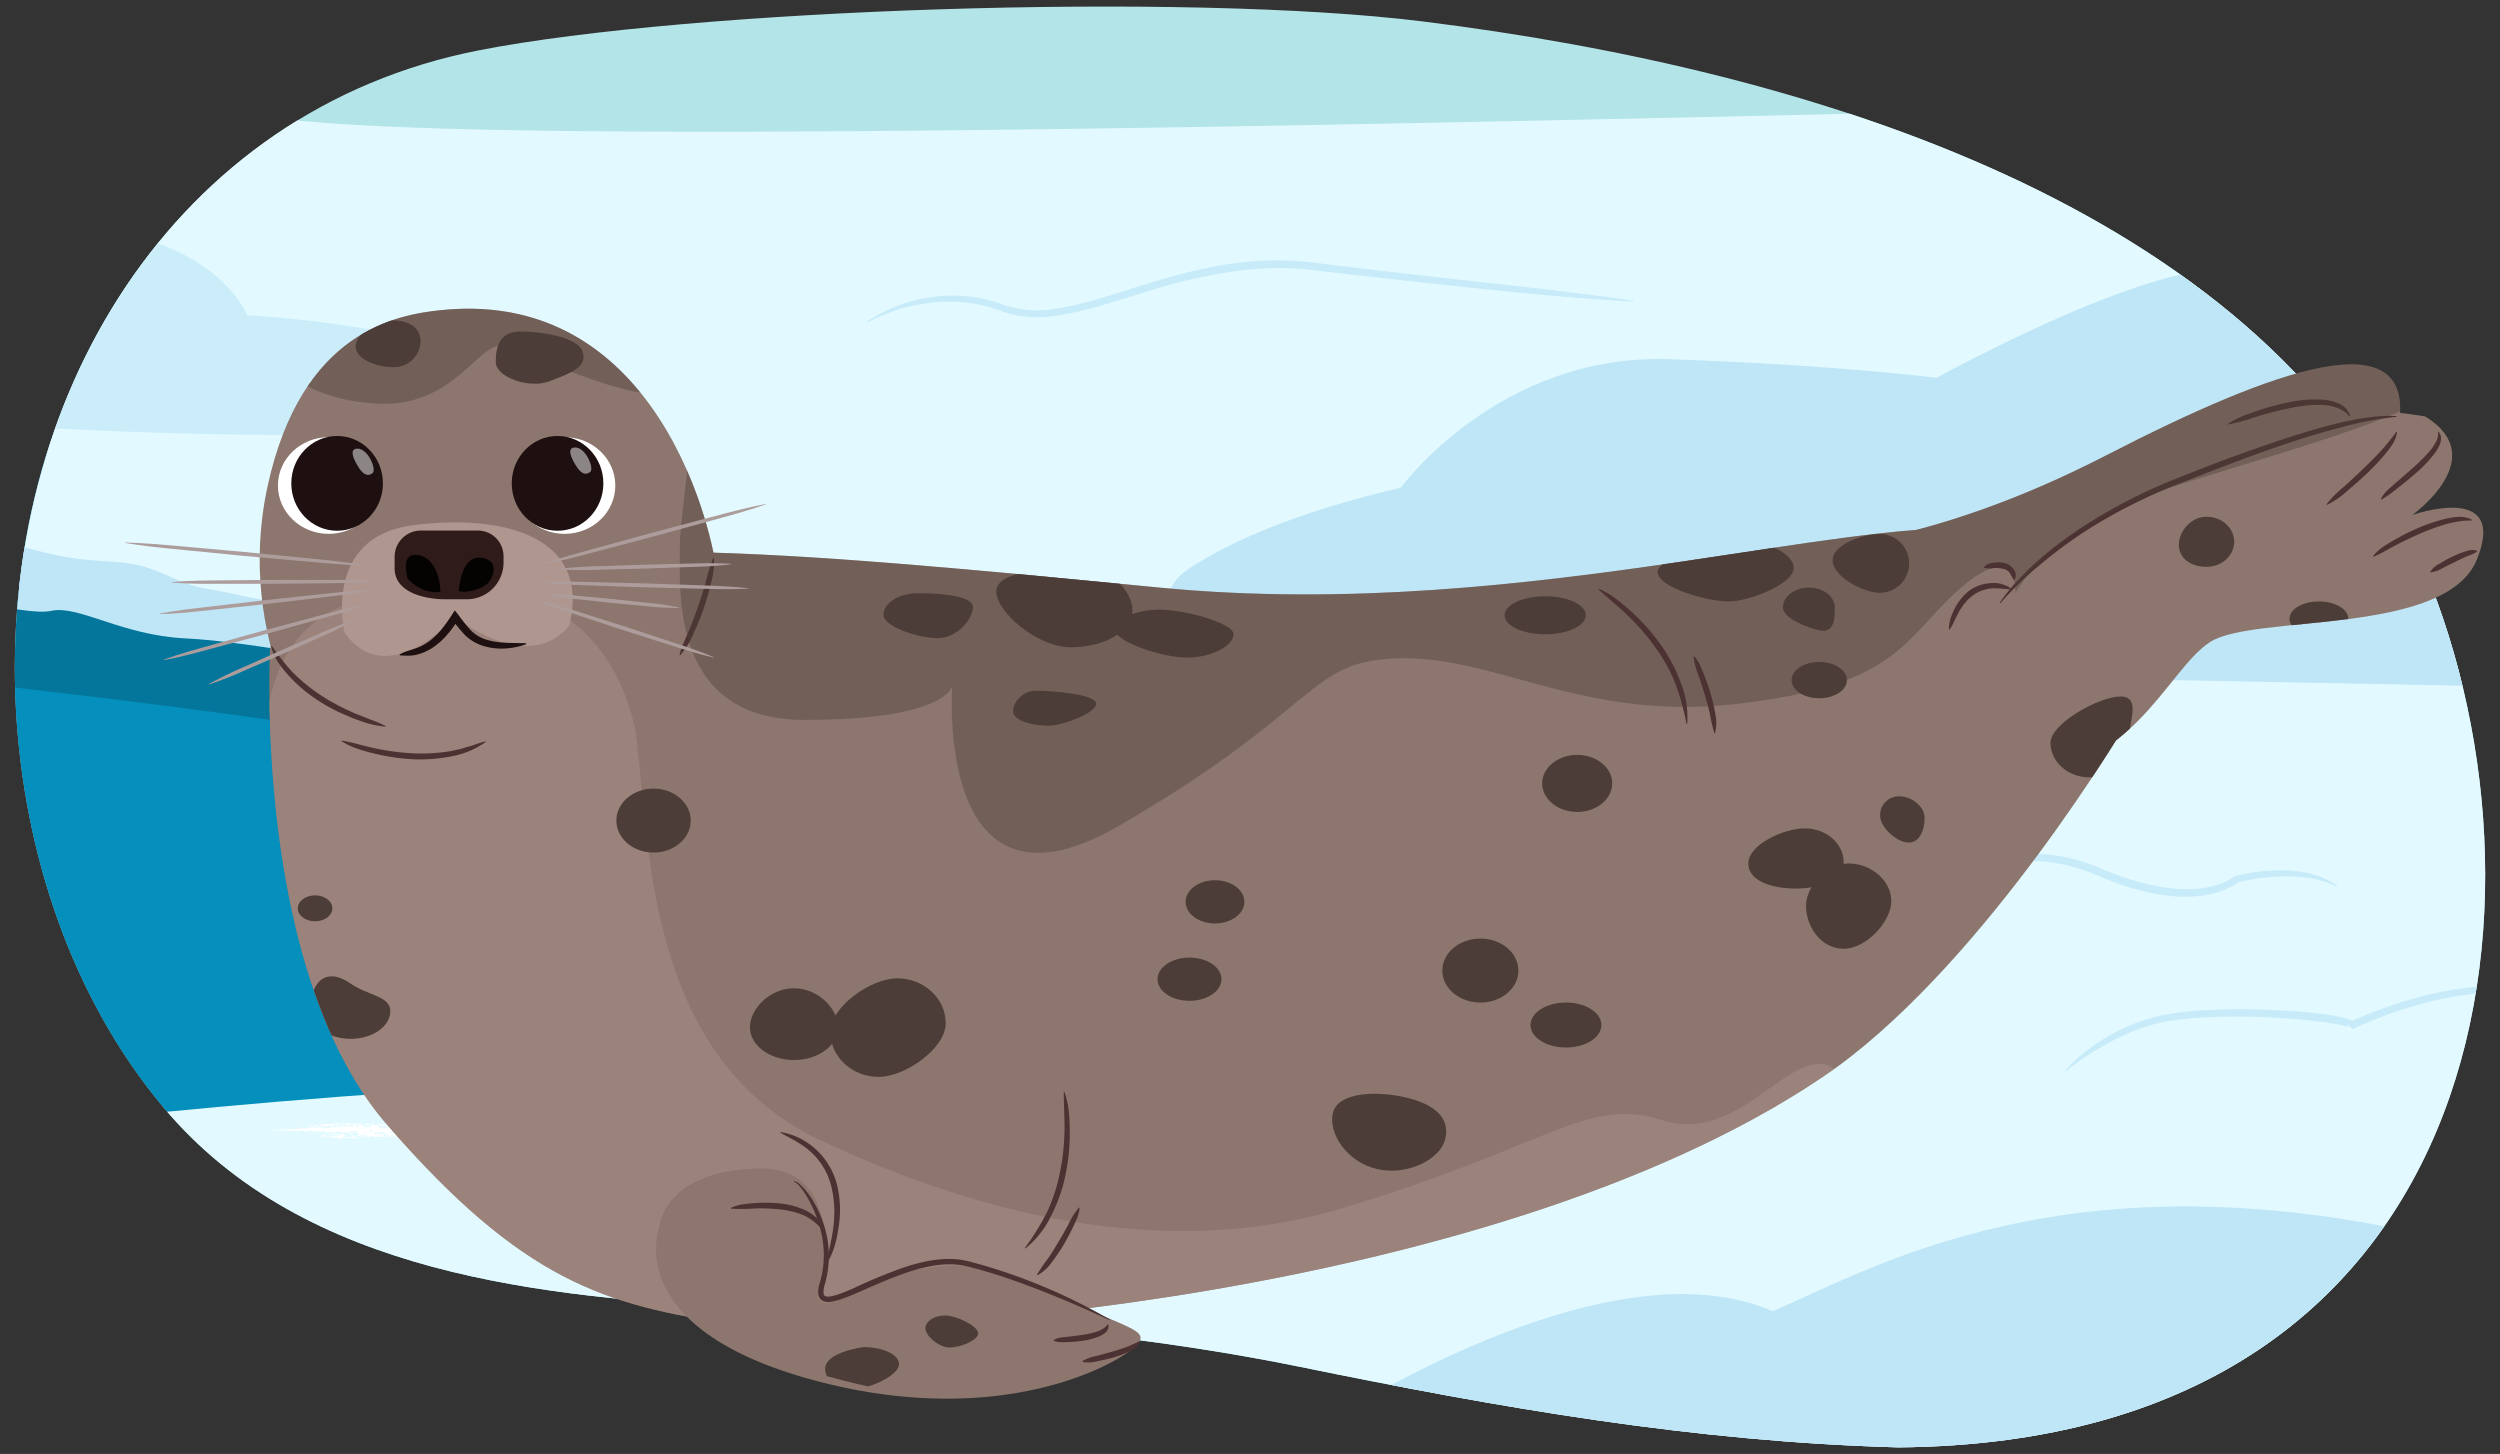 <svg xmlns="http://www.w3.org/2000/svg" xmlns:xlink="http://www.w3.org/1999/xlink" width="760" height="442" viewBox="0 0 760 442"><rect x="0" y="0" width="760" height="442" fill="#333333" stroke="none"/><defs><clipPath id="a"><path d="M732.712,163.4c-47.985-99.942-180.267-142-300.3-156.894C360.2-2.452,209.878,2.7,145.53,15.309,52.428,33.551-.3,121.51,4.845,215.562c2.392,43.721,16.916,87.658,44.813,121.026,42.94,51.361,116.112,57.7,177.9,61.136,56.2,3.122,112.2,6.471,167.459,17.759C456.182,427.977,514.689,438.261,577.084,440,763.546,438.455,780.7,263.343,732.712,163.4Z" fill="none"/></clipPath><clipPath id="b"><path d="M612.705,162.076c-41-9.461-146.64,27.593-260.167,16.556C300.16,173.54,254,169.121,216.9,168c-5.553-26.31-26.579-79.474-82.75-73.73-13.425,1.373-42.573,6.307-52.822,53.611a105.4,105.4,0,0,0,1.046,48.96c-.168-.05-.257-.08-.257-.08s-.414,7.334-.173,18.957c.639,30.812,5.883,91.76,35.65,126.106,41,47.3,66.225,55.187,105.644,60.706s234.939-7.1,335.065-78.051c46.514-33.9,88.3-104.855,88.3-104.855S701.793,174.69,612.705,162.076Z" fill="none"/></clipPath><clipPath id="c"><path d="M640.3,138.424c-22.732,11.71-42.3,18.6-57.662,22.657-51.456,3.906-138.191,26.486-230.1,17.551C300.16,173.54,254,169.121,216.9,168c-5.553-26.31-26.579-79.474-82.75-73.73-13.425,1.373-42.573,6.307-52.822,53.611a105.4,105.4,0,0,0,1.046,48.96c-.168-.05-.257-.08-.257-.08s-.414,7.334-.173,18.957c.639,30.812,5.883,91.76,35.65,126.106,41,47.3,66.225,55.187,105.644,60.706s234.939-7.1,335.065-78.051c46.514-33.9,88.3-104.855,88.3-104.855s28.289-23.041,11.647-40.758c35.793-14.927,69.195-35.574,71.134-50.695C733.329,97.428,692.332,111.619,640.3,138.424Z" fill="none"/></clipPath><clipPath id="d"><path d="M733.329,156.557s24.44-17.345,3.942-29.959c-66.225-11.037-69.379,30.747-78.051,33.9-2.87,1.044-9.4,4.464-16.912,8.611-7.379-2.842-17.061-5.259-29.6-7.034-41-9.461-146.64,27.593-260.167,16.556C300.16,173.54,254,169.121,216.9,168c-5.553-26.31-26.579-79.474-82.75-73.73-13.425,1.373-42.573,6.307-52.822,53.611a105.4,105.4,0,0,0,1.046,48.96c-.168-.05-.257-.08-.257-.08s-.414,7.334-.173,18.957c.639,30.812,5.883,91.76,35.65,126.106,41,47.3,119.933,76.506,159.353,82.024s181.23-28.414,281.356-99.369c38.722-28.221,74.161-82.114,84.95-99.381,13.31-10.381,20.356-24.594,28.577-29.914,13.4-8.672,71.744-1.577,81.2-25.228S733.329,156.557,733.329,156.557Z" fill="none"/></clipPath></defs><path d="M732.712,163.4c-47.985-99.942-180.267-142-300.3-156.894C360.2-2.452,209.878,2.7,145.53,15.309,52.428,33.551-.3,121.51,4.845,215.562c2.392,43.721,16.916,87.658,44.813,121.026,42.94,51.361,116.112,57.7,177.9,61.136,56.2,3.122,112.2,6.471,167.459,17.759C456.182,427.977,514.689,438.261,577.084,440,763.546,438.455,780.7,263.343,732.712,163.4Z" fill="#b3e4e8"/><g clip-path="url(#a)"><path d="M-130.525,131.742s794.878,21.821,861.863,133.464S-34.275,339.215-56.6,329.912-130.525,131.742-130.525,131.742Z" fill="#04769b"/><path d="M-13.78,206.971s200.118,21.176,222.353,39.176-83.647,13.765-83.647,26.471,131.294,6.353,121.765,38.117S25.044,339.206,22.926,336.029-13.78,206.971-13.78,206.971Z" fill="#059dce" opacity="0.64"/><path d="M-80.286,609.945c-3.722,5.582,1127.59,83.731,1138.754,83.731S1073.354,40.567,1028.7,29.4,230.452,49.871,92.76,36.846-48.654,68.478-48.654,68.478s-46.518,53.961,0,91.175S384.891,219.2,373.727,260.131s-55.821,65.125-193.514,68.846c-63.268,1.71-207.353,14.419-249.335,26.05-4.458,1.236-1.861,94.9-1.861,94.9Z" fill="#e2faff"/><path d="M425.827,148.263S455.6,107.327,507.7,109.188s80.993,5.665,80.993,5.665,30.206-16.6,56.7-26.133c46.517-16.746,81.871-7.443,81.871-7.443S868.676,23.6,965.433,44.063s40.935,106.06,40.935,106.06v63.264l-636.96-12.2c-15.018-.288-20.8-19.811-8.287-28.116C373.737,164.7,393.83,155.743,425.827,148.263Z" fill="#bfe6f7"/><path d="M-24.465,178.26s31.632,9.3,40,7.443,21.4,7.443,40.936,8.373,56.752,8.373,56.752,8.373,18.607,5.582,33.492,5.582,14.886-8.373,6.513-11.164-16.746-1.861-24.189-2.791-9.3-12.095-29.772-11.164-23.259-1.861-35.353-3.722-14.886-7.443-28.841-8.373-14.886-.93-35.354-6.512-28.841-2.792-29.771.93S-24.465,178.26-24.465,178.26Z" fill="#bfe6f7"/><path d="M-27.544,97.512S2.165,66.8,31.75,70.382c34.941,4.236,43.412,25.412,43.412,25.412s77.294,4.114,80.47,25.412-202.117,5.179-202.117,5.179Z" fill="#bfe6f7" opacity="0.63"/><path d="M403.4,432.5s84.706-56.118,135.529-33.882c33.883-14.824,97.412-51.883,219.177-18s-8.471,102.706-8.471,102.706Z" fill="#bfe6f7"/><g opacity="0.74"><path d="M627.764,325.455a45.609,45.609,0,0,1,4.141-4.049q2.211-1.872,4.577-3.563A57.677,57.677,0,0,1,646.6,312.1a54.789,54.789,0,0,1,11.14-3.542,92.856,92.856,0,0,1,11.534-1.4,203.635,203.635,0,0,1,23.1-.058c3.844.2,7.684.479,11.522.9,1.92.208,3.836.472,5.757.807.962.171,1.923.359,2.9.605a15.045,15.045,0,0,1,1.5.452,5.8,5.8,0,0,1,.832.378,2.556,2.556,0,0,1,.544.41,1.642,1.642,0,0,1,.346.509,1.461,1.461,0,0,1,.051.987l-1.64-1.408a132.212,132.212,0,0,1,17.41-6.553,108.142,108.142,0,0,1,18.187-3.884,57.8,57.8,0,0,1,18.651.494,30.489,30.489,0,0,1,16.253,8.776l-.2.213a34.142,34.142,0,0,0-16.388-7.246,62.316,62.316,0,0,0-18.063-.176,105.958,105.958,0,0,0-17.794,3.943,130.03,130.03,0,0,0-17.019,6.547l-1.64-1.408a.922.922,0,0,0,.028.636.745.745,0,0,0,.138.219c.049.046.015.012-.033-.013a3.549,3.549,0,0,0-.477-.207,12.821,12.821,0,0,0-1.256-.368c-.883-.217-1.8-.393-2.728-.55-1.853-.314-3.736-.549-5.621-.776-3.773-.438-7.573-.743-11.377-.961a201.572,201.572,0,0,0-22.834-.092,90.816,90.816,0,0,0-11.27,1.295,52.811,52.811,0,0,0-10.744,3.319,87.379,87.379,0,0,0-19.423,11.718Z" fill="#bfe6f7"/></g><g opacity="0.74"><path d="M585.514,270.353c1.962-.319,3.693-1.5,5.475-2.471,1.773-1.021,3.57-2.037,5.425-2.964a50.107,50.107,0,0,1,11.744-4.247,47.5,47.5,0,0,1,24.856,1.266c2,.622,3.959,1.351,5.88,2.167l2.816,1.149c.95.352,1.892.723,2.847,1.059a74.8,74.8,0,0,0,11.661,3.184,44.66,44.66,0,0,0,11.932.642,28,28,0,0,0,5.8-1.117,20.908,20.908,0,0,0,2.719-1.056,12.259,12.259,0,0,0,2.368-1.427l.228-.187.2-.051a60.062,60.062,0,0,1,7.917-1.406,51.4,51.4,0,0,1,8.013-.29,35.213,35.213,0,0,1,7.941,1.239,22.223,22.223,0,0,1,7.2,3.474l-.158.248a27.82,27.82,0,0,0-3.591-1.515,34.7,34.7,0,0,0-3.748-.955,42.314,42.314,0,0,0-7.688-.68,61.543,61.543,0,0,0-7.729.489,58.168,58.168,0,0,0-7.587,1.443l.43-.237a13.837,13.837,0,0,1-2.85,1.8,23.209,23.209,0,0,1-3,1.209,30.154,30.154,0,0,1-6.243,1.291,46,46,0,0,1-12.568-.588,73.148,73.148,0,0,1-12.06-3.249c-.978-.35-1.942-.735-2.914-1.1l-2.873-1.19c-1.85-.8-3.735-1.507-5.65-2.115a50.666,50.666,0,0,0-11.774-2.3,43.4,43.4,0,0,0-11.943.822,61.143,61.143,0,0,0-11.464,3.776l-5.611,2.477c-.942.417-1.907.8-2.9,1.141a8.089,8.089,0,0,1-3.109.565Z" fill="#bfe6f7"/></g></g><path d="M140.112,345.947c.13.038.241.082.191.072.267.068.269.081.308.074.171.046.347.112.154.058l.486.146-.288-.1c.082.017.461.152.552.18L141,346.2l.027.006-.431-.144c.013,0,.006,0,.1.026a5.734,5.734,0,0,0-.709-.188Z" fill="#fff"/><path d="M139.582,345.705a1.392,1.392,0,0,0-.233-.02l-.378-.1c-.007.015-.287-.03-.1.026l.168.029c-.048.027-.51-.086-.4-.022a3.945,3.945,0,0,0,.539.074,3.4,3.4,0,0,1,.6.17c.082.02.1.008.2.037l-.069-.021,0-.04c-.087-.02-.167-.05-.262-.08l.446.105a5.078,5.078,0,0,0-.738-.282C139.552,345.681,139.169,345.553,139.582,345.705Z" fill="#fff"/><path d="M139.97,345.9l.011,0Z" fill="#fff"/><path d="M106.109,344.6a.146.146,0,0,0-.141.094l1.086.03c-.033-.071-.343-.166-.133-.2a.375.375,0,0,0-.42.07l.081-.1c-.254.127-.418-.143-.253-.218h-.021l-.705.5C105.857,344.808,105.8,344.6,106.109,344.6Z" fill="#fff"/><path d="M83.808,343.627c.141,0,.159,0,.143,0Z" fill="#fff"/><path d="M105.439,344.884l-.221.153A.734.734,0,0,0,105.439,344.884Z" fill="#fff"/><path d="M107,342.448a.046.046,0,0,0,0-.028l-.1.082h0Z" fill="#fff"/><path d="M100.505,345.245l-.071.006A.392.392,0,0,0,100.505,345.245Z" fill="#fff"/><path d="M109.975,341.541l-.489.151c.067-.075-.168-.056-.063-.143-.038.012-.211.039-.165.078l.1,0c-.262.217-.109.3-.537.464.26.136.378.018.52-.08a1.293,1.293,0,0,1,.127-.028l.411-.3Z" fill="#fff"/><path d="M90.545,343.2l0-.01A.014.014,0,0,0,90.545,343.2Z" fill="#fff"/><path d="M90.572,343.153l-.022.038C90.577,343.172,90.676,343.151,90.572,343.153Z" fill="#fff"/><path d="M105.521,344.749a.291.291,0,0,1-.082.135l.164-.115Z" fill="#fff"/><path d="M105.9,344.293l.408-.02.152-.108C106.3,344.2,106.121,344.228,105.9,344.293Z" fill="#fff"/><path d="M101.145,345.4c-.842-.018.21-.221-.175-.3-.234.015-.319.121-.465.146.669-.055-.1.354.577.337-.1.194-.489.186-.716.115-.255-.207.228-.122.29-.306-.271.015-.224.052-.34.15-.423-.071-.881.167-1.129-.105-.308.018-.289.106-.467.187-.038.189.454.14.565.3-.023-.018-.068-.055-.054-.081l.264.062c-.25-.089.038-.194.173-.2.1,0,.293.009.265.062l-.149.032c.19.078.423-.115.623.009.01.046-.067.062-.079.089a3.206,3.206,0,0,1,.781-.175l-.2.19a1.65,1.65,0,0,1,1.292.044c-.046-.038-.129-.068-.078-.105.248-.036.431.12.315.223.244-.159.913.206,1.246,0l1.531-1.032a.6.6,0,0,1-.181.053c-.133-.2-.207-.177.037-.35-.238.093-.151.251-.506.245.141-.09.181-.31-.158-.344-.854.16-1.428.674-2.225.9-.027-.142-.65-.136-.952-.186a.829.829,0,0,1,.577-.193l-.584-.049Z" fill="#fff"/><path d="M103.125,345.017a.288.288,0,0,0-.065-.029A.119.119,0,0,0,103.125,345.017Z" fill="#fff"/><path d="M101.881,345.166s0-.009,0-.015l-.075.007Z" fill="#fff"/><path d="M105.33,344.405l.14-.093-.109.036C105.325,344.367,105.308,344.387,105.33,344.405Z" fill="#fff"/><path d="M105.494,344.673l-.029.061.056.015A.063.063,0,0,0,105.494,344.673Z" fill="#fff"/><path d="M97.948,344.056l-.082.026C97.915,344.081,97.936,344.07,97.948,344.056Z" fill="#fff"/><path d="M100.212,345.112c.292,0,.038-.2.452-.18l-.121-.019a5.668,5.668,0,0,1,1.173,0c-.041.081.212.111.169.239a.977.977,0,0,0,.608-.168c.148.052.378-.059.567,0-.079-.084.276-.262-.189-.181.038-.009.015-.028.052-.038-.3-.122-.419.062-.676.054-.152-.084.254-.117.109-.154-.322.061-1-.129-.988.16a.358.358,0,0,1-.334-.11c-.374.286-1.367-.188-1.37.19a1.816,1.816,0,0,0,.553-.06Z" fill="#fff"/><path d="M104.837,344.412c-.018,0-.042,0-.057-.006Z" fill="#fff"/><path d="M108.234,345.8c.031-.061.064-.135-.1-.133-.332-.117-.523.153-.765.115l.076-.021a.955.955,0,0,0-.7.038c-.178-.242.661-.028.311-.248.25.088.615-.07.81-.074-.325-.066-.6-.309-.5-.443-.7.125-.012.513-.627.582l-.422-.067-.153.255c-.255-.008.161-.2-.229-.2-.109.117-.358-.006-.437.071.012-.058.019-.123-.182-.137-.014.03,0,.13-.155.121-.1-.259.405-.033.227-.272-.474-.026-.273.232-.376.312.014-.03.037-.01.1,0-.007.08-.2,0-.177.1a.468.468,0,0,0,.218-.028c-.137.074.219.179.355.188a6.359,6.359,0,0,1,1.382-.038c-.038.011-.112.032-.067.072a13.567,13.567,0,0,0,1.557.064l.129-.28C108.5,345.719,108.375,345.766,108.234,345.8Zm-.318-.015.222.034A.278.278,0,0,1,107.916,345.786Z" fill="#fff"/><path d="M136.513,345l.066.019A.34.34,0,0,0,136.513,345Z" fill="#fff"/><path d="M116.75,342.863l.129.015A.533.533,0,0,0,116.75,342.863Z" fill="#fff"/><path d="M119.688,342.176l.192-.044A.409.409,0,0,0,119.688,342.176Z" fill="#fff"/><polygon points="134.986 344.724 134.98 344.722 134.949 344.724 134.986 344.724" fill="#fff"/><path d="M125.484,343.248a.382.382,0,0,0,.1.059C125.583,343.285,125.544,343.265,125.484,343.248Z" fill="#fff"/><path d="M119.653,342.185l.012,0,.023-.014Z" fill="#fff"/><path d="M115.5,342.027l-.083.022A.209.209,0,0,0,115.5,342.027Z" fill="#fff"/><path d="M115.655,342.79a.347.347,0,0,0-.082.023Z" fill="#fff"/><path d="M111.2,342.11l-.176.035A.419.419,0,0,0,111.2,342.11Z" fill="#fff"/><path d="M115.2,342.6l-.028.035C115.2,342.623,115.208,342.608,115.2,342.6Z" fill="#fff"/><polygon points="137.571 345.477 137.56 345.475 137.554 345.484 137.571 345.477" fill="#fff"/><path d="M138.005,345.445l.151.025A1.47,1.47,0,0,0,138.005,345.445Z" fill="#fff"/><path d="M127.989,343.841c.044.034.15.079.1.107C128.177,343.914,128.178,343.813,127.989,343.841Z" fill="#fff"/><path d="M136.658,345.918a.65.65,0,0,1,.1-.025C136.692,345.9,136.635,345.909,136.658,345.918Z" fill="#fff"/><path d="M136.757,345.893l.1-.013Z" fill="#fff"/><path d="M126.712,345.488a.078.078,0,0,0-.051-.031C126.666,345.486,126.685,345.492,126.712,345.488Z" fill="#fff"/><path d="M138.276,345.506c.03-.014.689.1.14-.031.029-.045.356.057.5.08-.1-.035.057-.014.028-.036a2.743,2.743,0,0,1-.281-.054c-.051-.035.132,0,.273.041-.171-.068.227.025-.017-.057a5.648,5.648,0,0,0-1.294-.206,7.961,7.961,0,0,1,.89.2l-.11.018a5.475,5.475,0,0,0-.728-.178l.616.163c.285.1.09.063-.141.025A.433.433,0,0,1,138.276,345.506Z" fill="#fff"/><polygon points="137.794 345.845 137.804 345.847 137.831 345.845 137.794 345.845" fill="#fff"/><path d="M111.127,345.607l-.056.063C111.116,345.642,111.131,345.623,111.127,345.607Z" fill="#fff"/><path d="M137.457,345.553h0Z" fill="#fff"/><path d="M112.469,345.659l-.007.015A.034.034,0,0,0,112.469,345.659Z" fill="#fff"/><path d="M112.944,341.945a.078.078,0,0,0-.009-.024C112.906,341.93,112.92,341.938,112.944,341.945Z" fill="#fff"/><path d="M112.471,345.643l0,.016S112.473,345.648,112.471,345.643Z" fill="#fff"/><path d="M119.025,345.191a.313.313,0,0,0-.051-.057C118.961,345.149,118.973,345.167,119.025,345.191Z" fill="#fff"/><path d="M117.745,344.911l-.023-.019Z" fill="#fff"/><path d="M127.722,343.22a.95.95,0,0,0-.153-.012A.613.613,0,0,0,127.722,343.22Z" fill="#fff"/><path d="M112.462,345.674a.274.274,0,0,1-.067.058A.244.244,0,0,0,112.462,345.674Z" fill="#fff"/><path d="M121.027,344.445l-.04.016.023.009Z" fill="#fff"/><path d="M121.7,344.591a.229.229,0,0,0-.049.05c.243-.055.681.033.742-.13-.082,0-.5-.115-.424-.21-.169.034-.412-.095-.5-.072.271.105.023.143-.165.192-.167-.058.037-.135-.107-.173H120.8l.339.039-.111.158.036-.014C121.642,344.381,121.1,344.671,121.7,344.591Z" fill="#fff"/><path d="M121.647,344.641a.313.313,0,0,0-.094.036A.109.109,0,0,0,121.647,344.641Z" fill="#fff"/><path d="M123.987,344.985l.1-.019Z" fill="#fff"/><path d="M106.749,344.2c.008.051.341.165.339.032l-.3-.049Z" fill="#fff"/><path d="M130.429,344.752l-.112-.012-.023.012A.305.305,0,0,0,130.429,344.752Z" fill="#fff"/><path d="M122.072,344.248a.194.194,0,0,0-.107.053A.188.188,0,0,0,122.072,344.248Z" fill="#fff"/><path d="M130.434,344.966c.046.03.112.073.12.108a1.621,1.621,0,0,0,.269-.044A1.05,1.05,0,0,1,130.434,344.966Z" fill="#fff"/><path d="M130.832,345.029h0Z" fill="#fff"/><path d="M106.788,344.184l.124-.058-.06-.009c.027-.194.317-.336.657-.305-.023-.01-.2-.037-.455-.072l.087-.063,1.07.136a.918.918,0,0,1-.4.042c.352.217.911-.09,1.074.186a4.218,4.218,0,0,1-1.391.151c-.29-.207.374-.113.395-.226l-.325-.063c.041.122-.639.059-.476.33a16.69,16.69,0,0,0,2.044.183l-.631,1.361a.189.189,0,0,1-.043.093c.61.011.307-.522.457-.567.135-.011.253-.128.367-.026l-.065.074c.382-.058.124-.2.463-.164.277-.109-.241-.037-.063-.144.363.055.235-.369.8-.183-.029.063.057.228-.275.245l.319.15a1.846,1.846,0,0,1-.54.052c-.186.19-.146.315-.316.474.148-.044.123-.2.342-.183.264.058-.044.095-.072.157.357-.214.386.213.7.009-.055-.229.006-.22-.215-.371.225-.067.5.093.477.292l.051-.179c.051.046.228.055.239.1l.077-.086a.559.559,0,0,0-.573-.155c.118-.117-.148-.309.22-.338.158.006.016.1.025.156.826-.113.817.326,1.469.237-.164.077-.556-.049-.87.073.182.163.405-.04.586-.014-.164.078-.193.141-.005.22l.082-.107c.114,0,.319,0,.333.05.006-.041-.043-.071-.146-.107a2.417,2.417,0,0,1,1.338-.108c-.043.23-.728.114-.365.3.209-.036.387-.282.743-.144-.157.128.159.142.152.225l.509-.261a1.807,1.807,0,0,0,.744-.009.663.663,0,0,1-.293.008c.351-.266.624.108,1.06,0l-.2.088a1.681,1.681,0,0,0,.849-.1l-.014.164c.043-.226.607-.262.735-.327-.8.135-.68-.195-1.46-.043.3-.223.51-.259.833-.46.12.018.166.057.173.108.106-.083.141-.226.33-.281l.053.09c.527.11.495-.354,1-.262.092.208-.449.26-.765.378.232.2-.511.082-.24.361l.157-.126c.159.006.137.118.038.121.211-.037.159,0,.241-.1.806,0-.1.265.688.372-.092.053-.309.04-.271.16l-.421-.057-.015.162a1.372,1.372,0,0,0,1.112-.437c-.489.144-.046-.167-.3-.25a.168.168,0,0,1,.235.015c.038-.046.282-.067.253-.155.1.387,1.146.422.891.8a10.369,10.369,0,0,0,1.872-.085l-.181.1c.662.325.609-.246,1.009-.329-.354.121.3.158.436.263a2.188,2.188,0,0,1,1.015-.271c.083.141.083.372.361.392l.2-.119c.278.019.654-.076.828.014l-.039.01c.308.077.332-.126.091-.156l.3-.073.008.043a6.163,6.163,0,0,1,1.4-.282c-.174.123.457.248-.107.274.165-.059-.082-.127-.111-.183-.2-.036-.394.1-.485.111.063.075-.007.249-.121.349.415-.206,1.535,0,1.65-.326.5.025,1.15-.016,1.714.061-.023-.014-.067-.042-.052-.063l.48.145-.114.022.315.1c.03.047-.1.089-.233.1-.077.015-.143-.025-.068-.04-.354.089.285.05.052.15a1.688,1.688,0,0,0-.257,0c.39.078.588-.1.82.06a1.59,1.59,0,0,1,.941-.1c-.144.061.392-.01.2.106.143-.06.459.019.52-.054a.644.644,0,0,1-.316,0c.151-.029.175-.1.355-.081a.017.017,0,0,1,.008.028c.241-.057.1-.233.512-.213,1.087,0-.175.223-.026.281a1.619,1.619,0,0,1,.736-.023l-.053.022a.773.773,0,0,1,.391,0,1.478,1.478,0,0,1,.294-.194l.489.007-.106.036a2.359,2.359,0,0,1,.31-.009c.036.055-.106.034-.257.052a.3.3,0,0,0,.293,0l-.061,0c.129-.028.6-.082.235-.117.279-.036.352.07.542.051.015.041-.159.048-.068.082a2.455,2.455,0,0,0,.451.006c-.143-.017.046-.034-.18-.065a2.915,2.915,0,0,0,.316-.036.654.654,0,0,1-.256-.01,2.9,2.9,0,0,1,.749.059.21.21,0,0,1-.065.018c.332-.031.818.025,1.045-.012l-.095-.021a.966.966,0,0,1-.3-.027c.246.009-.165-.076.1-.073a6.821,6.821,0,0,0,.868.08c-.337-.046-.786-.142-.927-.13l.217.031-.509.024c-.014-.036-.441-.028-.425-.083l.463.04c-.029-.026-.456-.069-.634-.1l.223.048c-.408-.011-.929-.046-1.328-.036.316-.031-.389-.077-.134-.117a.5.5,0,0,1,.218.022c.038-.059-.24-.032-.315-.086-.046.036-.451.028-.219.1-.127-.04-.421.008-.593-.054.044.086-.337.029-.406.062a.63.63,0,0,1-.194-.055l.586-.058h0c.083.019.24.033.195.011l.007-.03c.426-.039.851-.066,1.069-.071l-.107.025a9.435,9.435,0,0,1,.961.046c-.015.009-.052.008.008.02a7.063,7.063,0,0,1,.879.095l-.044.023c.027,0,.219.007.186-.03-.268-.035-.321-.029-.558-.077a1.994,1.994,0,0,1,.474.029l.024-.047c.209-.012.4.1.61.09l-.23-.076.041,0a1.089,1.089,0,0,0-.227-.023,1.139,1.139,0,0,1-.581-.194c-.164-.052.069-.056.053-.093-.268-.049-.261.017-.529-.027-.083-.027-.03-.032.008-.028l-.2-.006c-.007-.02-.463-.113-.187-.111l.173.034c-.368-.11-1.007-.286-.978-.362-.2-.057-.149-.007-.472-.094-.157.032,0,.123-.36.1l.277.078.172-.006-.292-.044c.187,0,.158-.034.218-.081a3.9,3.9,0,0,1,.785.264c-.144.016-.383-.035-.3.048-.217-.1-.255.02-.509-.079l.052-.012c-.217.023-.239-.052-.419-.027.015-.013-.008-.026-.029-.039-.384-.026.11.063-.279.08-.337-.062-.1-.147-.186-.2.578-.008,0-.137.624-.107.009-.1-.23-.164-.56-.217.209.087-.152.132.125.258-.5-.035-.476.2-1.015.008l.015-.015-.234.051-.306-.092c.2-.1.435,0,.593-.048-.367-.188-.519.039-.955-.022-.35-.2.452-.027.461-.148-.09.02-.323-.078-.292-.11.405.106.256-.041.706.106-.226,0,.03.044-.016.088a2.84,2.84,0,0,1,.8.1c.076-.068-.255-.113-.441-.185-.369.03-.728-.213-1.015-.14-.39-.047-.021-.093-.044-.107-.345-.1-.158.053-.271.057-.534-.007-.577-.2-.953-.265a5.811,5.811,0,0,1-1.618-.152c.068-.043,0-.094-.028-.148a1.4,1.4,0,0,1-.621.173l.332.12c-.272-.011-.5.114-.74-.036.316.235-.445.1-.649.155-.271-.1-.557.027-.7-.116l.038-.007-.4-.061.061-.2c-.271-.108-.619.012-.528.085-.286-.082-.114-.09-.15-.192.167-.05.529-.19.62-.012-.023-.018-.084-.03-.1-.006.747.172.261-.223.64-.231-.2-.037-.335-.153-.548-.124a3.388,3.388,0,0,0-.7.081.832.832,0,0,1,.625.143c-.182-.037-.218.077-.37-.008l.053-.03-.2.053c-.022-.127-.543-.111-.232-.226-.272,0-.1.1-.348.122l.483.1-.016.133c-.183.074-.22-.029-.416-.039l.008.153-.34-.163c.038.1-.226.04-.3.054-.188-.079-.051-.309-.383-.2l.022.019a1.078,1.078,0,0,1-.565-.011c.015-.025.09-.04.127-.047-.369-.121-.98.08-1.138-.174.037-.127.188-.039.2-.185.565.243.415-.2,1.087-.016.014.319.581-.121.693.2-.263-.071-.627.084-.582.123a3.762,3.762,0,0,1,.758.085.232.232,0,0,1,.029-.377,10.159,10.159,0,0,1-1.668-.34l.053.2c-.491.095.068-.178-.309-.225l-.175.129-.022-.019-.286.154c.2.008.113-.143.324-.042.189.082-.015.146-.076.254-.128-.069-.595-.067-.3-.177l-.521.159c.007-.075.12-.1.174-.135l-.371.006.015-.027a4.177,4.177,0,0,0-.951.163c.5.184-.248.156-.21.274-.181-.032-.22-.4.172-.516.1.128.371-.008.566,0-.248-.094-.331,0-.528-.007.143-.082-.257-.143-.249-.22a.26.26,0,0,1,.369-.131c.378.042.031.192.144.167.091.2.529.009.755.085.023.02-.053.035-.09.044.2.006.612.041.648-.087l-.5.055c-.105-.051.158-.107.008-.2a.8.8,0,0,1-.394-.015l.03-.056a2.5,2.5,0,0,0-1.109-.11,4.938,4.938,0,0,1-.445.784,13.311,13.311,0,0,1-1.592-.173,1.194,1.194,0,0,1,.859-.136l-.165.067a.738.738,0,0,0,.551-.107c-.016.029.007.049.053.09.271-.015.421-.175.287-.3l-.092.046-.181-.161c-.084.28-.629.076-.937.183.213-.114.4-.366.665-.17l-.023-.149c.233,0,.416.159.551.026l-.272.012.008-.079c-.193,0-.443.1-.616,0a.914.914,0,0,1-.728.168l.015-.03c-.293.258-.78-.218-1-.11-.134.272.453.145.59.267-.18.1-.362-.063-.218.109-.415.109-.236-.254-.582-.082l.19.081c-.158.121-.408.029-.566.151-.029.193.258.01.545.091l-.136.142.588-.131c.181-.231.021-.242.391-.39a.55.55,0,0,1,.191.6c-.151-.09-.438-.041-.423-.2-.172.15-.648.252-.564.414l-.063.008a1.652,1.652,0,0,0-1.018-.4c-.1-.008-.123.1-.105.257a1.061,1.061,0,0,0-.324-.112c.085-.067.142-.159.3-.16l-.831-.094.067-.072-.331.093c.186-.034.471.025.395.185-.377.1-.582-.079-.905.121.012-.3-.094-.351.018-.518a.054.054,0,0,1,.036.017,1.07,1.07,0,0,1,.581-.351c-.69-.132-.514-.018-1.12-.118-.047-.178.566-.159.429-.283l.567.112c-.1.008-.111.046-.158.072.4-.1.535.06.838-.123.184.09-.3.117-.092.156a.774.774,0,0,0-.441.339c.447.091.263-.207.648-.259l.28.165c.173-.02-.053-.093-.062-.143.212-.031.288.082.447.093-.045-.041-.151-.093-.122-.154.259.143.521.075.757.329-.137-.123.172-.283.286-.312l-.494-.268c-.641.036-1.035-.1-1.729-.019l.044-.092c-1.077-.352-.918.415-1.847.381-.019-.24-.431.018-.389-.212.28.025.226-.067.15-.18-.166.076-.277.245-.589.147.12-.117-.153-.227.157-.264-.424-.066-.659-.049-.882.153-.7.183-.2-.266-.894-.165l.1-.087-.431.022.138.122-.512.128c-.316.124.123.153.08.248l.11-.17c.2.046.5-.1.537.028-.336.017-.26.155-.4.22l.322-.062.1.134a1.18,1.18,0,0,0,.754-.092c-.13-.07-.218.119-.332.018.162-.213.556-.221.94-.282.009.052.13.071.077.113-.009.02-.075.016-.112.006.025.1-.19.153.168.223-.134.148-.41.395-.4.447a1.582,1.582,0,0,1-.672-.017l.014-.031c-.18-.027-.571.119-.6-.037-.112.034-.421.073-.11.17l-.52.076c.094-.274-.391-.343.128-.557l-.51.077.014-.027a.1.1,0,0,0,.042-.047c.061.009.1,0,.107.05.186-.193-.078-.249-.36-.272l-.071.154c-.24-.093-.382-.235-.708-.174l-.772.564-.223.033c-.1-.091-.432-.028-.3-.2-.032-.072.08-.107.225-.071.022.019-.015.031.008.051.044-.095.064-.209-.11-.315.18.023.2.042.331-.024l-.182-.024c.271-.032.691-.243.689-.378-.088.19-.257,0-.4-.037.113-.035.353-.137.171-.162-.066.075-.564.179-.215.257a.9.9,0,0,1-.519.085c.2-.092.072-.157.13-.284a.46.46,0,0,0-.206.308c-.5-.164-.7-.5-1.269-.369-.075.024.346-.059.289.067-.42.214-.535-.226-.9-.134l.1.207a4.346,4.346,0,0,1-.519.088c-.033-.069-.414-.207-.128-.274-.615-.114-.556.442-1.262.382a2.518,2.518,0,0,0,.621.035c-.277.115-.044.091-.077.233-.162-.131-.7-.013-.331-.181a1.917,1.917,0,0,0-.761.063l.191.068a1.129,1.129,0,0,0-.765.268c.394-.022.386-.276.886-.255.54.138-.132.144.22.342l.389-.148-.181-.02c.063-.2.6.019.554-.228.388.19.507.074.935.255.1-.086-.054-.089-.176-.1.218.01.236-.234.519-.086.145.034.049-.174-.208-.172.22.01.431-.031.673,0l-.244-.161.256,0-.214-.091a2.132,2.132,0,0,1,1.305.223c-.428.163-1.132.094-1.383.36.092.077.344-.189.461.04l.133-.149c.151-.047.5-.105.523.048a2.033,2.033,0,0,0-.732.367c0,.032-.04.048-.1.054l-.007,0,0,0a2.683,2.683,0,0,0-.433.032c-.143-.034-.042-.12-.026-.151-.488-.19-.84.29-1.356.161,0-.129-.4-.16-.277-.226a1.158,1.158,0,0,0-.675.21c-.041-.115-.462-.036-.306-.161l-.282.19c-.19-.068-.589.031-.653-.1-.21.04-.062.195-.351.134.014-.029-.009-.047.052-.041a.787.787,0,0,0-.588.032c.2.036.046.035.288.06-.006.077-.281.185-.556.1.38-.19-.293-.182-.114-.285a3.774,3.774,0,0,0-1.445.412,7.85,7.85,0,0,0-1.778.117l.061,0-.276.1c-.159,0,0-.179-.246-.132.085-.157.429-.031.681-.149-.428-.146.4-.164.118-.285-.169.323-.92.068-1.3.246-.365-.027.169-.135-.012-.149l-.118.1c-.144-.024-.191-.053-.187-.119a2.592,2.592,0,0,0-1.157.158c.42-.074-.144.142.27.132a2.134,2.134,0,0,1-.652.093c.246-.046-.328-.2.218-.16-.074-.142-.27.033-.513.017a2.214,2.214,0,0,0,.378-.163c-.368.2-1.176-.073-1.32.063-.266.127-.677.234-1,.348a5.341,5.341,0,0,0-1.044-.031l.065-.049c-.206-.018-.527.039-.83.029l-.067-.08a8.679,8.679,0,0,1-.919.071c0,.045.29.026.151.086.159,0,.293-.018.237-.066.159,0,.164.07.294.1l-.614.068c-.049,0-.067-.01-.07-.016l-.046.083c-.159,0-.2-.018-.178-.051a4.117,4.117,0,0,1-.83.128,1.159,1.159,0,0,1,.513-.123l-.415.013c.19-.078.909-.083.787-.2-.457.069-1.124.167-1.523.26a5.287,5.287,0,0,0-.877.007c-.047-.014-.154-.028-.089-.061l.1-.006a11.872,11.872,0,0,0-1.4.13l-.21-.047c-.7.01.132.082-.59.116-.174-.046-.887,0-.916-.027-.135.01-.2.011-.213.034.121,0,.391-.018.238.015-.246.017-.364,0-.559.01.013-.006.153-.029.078-.022l-1.824.094.42-.012c0,.006-.126.007-.177.01.029.009.237-.01.476,0l-.4.015.225.012c-.3.006-.606,0-.91-.013.751.053,1.1.012,1.709.045-.1,0,0,.012.022.018.194,0,.427,0,.547-.013l.31.008c0,.017-.123.054-.44.039,1.109.065,1.958-.041,3.073.027.047.016-.149.015-.065.027a1.735,1.735,0,0,0,.386-.05c-.013.012-.042.036-.139.036.577-.021.882.095,1.253.052.02.047-.284.022-.237.04a13.652,13.652,0,0,0,1.439-.074c-.19.07.126.079.28.129.471-.053,1.471-.045,2.184-.1-.189.225.793.023.849.226.158.007.405-.022.423-.1-.088.036-.3-.032-.274-.073.232-.01.586-.009.619-.11l.285.11a.258.258,0,0,1,.269-.174c.35.214-.036-.147.465-.028a1.167,1.167,0,0,0-.26.217c.243.026.21-.026.383-.044.055.067-.173.177-.359.215l.312.074a2.927,2.927,0,0,1,1.314-.253c-.08.083-.237.076-.112.195.209-.026.489-.179.764-.094-.038.009-.015.025-.052.034.486-.117.363.043.8.069a.194.194,0,0,1-.021.044l.269-.083c.564-.21.623.159.958.263l-.075.019c.209.157.888.035,1.08.1-.237-.106-.078-.1-.25-.267-.211.031-.15.226-.5.15.048-.151.491-.195.584-.314.2,0,.326.247.343.338.489-.007.763.091,1.363.053.216-.107.387-.454.884-.218l-.029.058c.019-.106.242.033.345-.047-.17-.178.216-.112.008-.279.293-.009.337.232.364.377.212-.24.576.143,1.026.017-.082.1-.571.109-.372.234l.58-.268-.255,0c.439-.178.557.046.808.132.048.076-.118.1-.242.091a1.517,1.517,0,0,0,.524-.064,6.675,6.675,0,0,0,.781-.294l.074.018a.063.063,0,0,1-.034.032.549.549,0,0,0,.095-.019l.23.046-.047.034.09-.025ZM84.556,343.6a.205.205,0,0,1-.049.012C84.558,343.605,84.544,343.6,84.556,343.6Zm28.618-.032c.144.038.264-.079.34.034a7.379,7.379,0,0,1-.966.672,2.291,2.291,0,0,1-.745-.047l.087-.026c1.312.045.769-.27-.006-.687l1.344.147Zm.327.67.271-.022c-.043.077.013.166-.243.115A.065.065,0,0,0,113.5,344.234Zm.192-.119a.127.127,0,0,0,.066.018Zm-5.088-.253.184.023-.026,0A.389.389,0,0,1,108.605,343.862Zm.566.071.173.021-.064.142A.231.231,0,0,1,109.171,343.933Zm1.364.591c.287.076.273-.382.533-.107.046-.121-.023-.173-.126-.2a.13.13,0,0,0,.062-.08l.3.025c.084.019.157.041.133.092-.027.2-.381.2-.492.366C110.853,344.673,110.439,344.661,110.535,344.524Zm21.457.473c-.058-.014-.127-.026-.2-.037a.677.677,0,0,0,.3.2c.339-.119.616.061.976.114l.208-.035a.608.608,0,0,1-.07-.07C132.452,345.242,132.926,344.866,131.992,345Zm-2.164-.345-.106.052c.052.09.327.02.595.036a.421.421,0,0,1,.361,0l-.046.059a1.447,1.447,0,0,0,.607.108l-.127.055a.754.754,0,0,1-.28.07.5.5,0,0,1,.227.04l-.545.188c.263.046.319-.155.641-.1-.032.124-.017.189-.371.266-.3-.038.023-.074-.127-.137-.242.147-.285-.151-.542.018-.293,0-.2-.095-.284-.154.293.007-.127-.146.242-.15-.292-.1-.227.129-.474.058l-.029-.146a2.547,2.547,0,0,0-1.03-.1c.256.11-.159.089-.122.182.054-.131.407-.017.4.044a4.061,4.061,0,0,1-.843-.016l.391.1c-.144.068-.649.2-.664.221-.151-.07-.384-.059-.459-.149l.3-.1.1.1.174-.119c-.184-.052-.571-.156-.649-.274a6.746,6.746,0,0,0,1.941-.218.077.077,0,0,1-.053.027C129.46,344.648,129.5,344.642,129.828,344.652Zm-11.186-.913.021.15c.643.081,1.117-.268,1.78-.157-.1.127-.347.038-.316.106.4.05.361-.319.746-.112-.565.016.348.089-.166.193a6.926,6.926,0,0,1,1.922.143c-.112-.094.2-.119.212-.147.121.02.075.1-.023.1.236.091.272.206.227.314l-.49-.008c.157.046.238.143.366.168h0a.392.392,0,0,0,.2-.019c.085-.044.07-.064.074-.129l.619-.3-.015.026.528,0-.068.06.316-.09c-.015.142.091.073.068.17.18.259.693-.053,1.107.088l-.068.058c.235-.114.791.062,1.152.118l-.015.025c-.225.038-.272.113-.174.18-.078.022-.2.034-.272.061-.121-.018-.466.012-.488-.116.255.012.232,0,.12-.091-.257.1-.723,0-.709.2-.354-.012-.105-.044-.353-.126-.03-.062.061-.1.151-.146l-1.031.02c-.053.153.654.176.292.351-.09.045-.09.276-.437.2,0-.021.028-.036.063-.045-.161.024-.184-.033-.355-.068-.045-.154.218-.1.338-.2a1.017,1.017,0,0,1-.362.065l.031-.055-.37.022c-.158.111.279.025.294.115l-.241.086c-.271.022-.993.043-1.227-.19-.309-.092-.181.1-.264.192-.2.126-.361-.051-.549,0,0,.125-.219.109-.234.264l-.3-.043c-.18.226.361.051.436.155.152.208-.226.063-.127.186.233-.016.255-.122.369-.153.134-.012.2.043.195.12-.368-.1-.21.158-.512.118l-.007-.048c-.015.155-.443.051-.609.123-.323-.186.279-.231.271-.279l-.407.039c.181-.1.007-.2.248-.3-.249.044-.272-.1-.512-.011.278-.229-.324-.19-.347-.339.287-.051.8.216.723.236-.007-.049.331-.015.459.05l.2-.205c-.218-.017-.519.065-.429-.111l-.3.082a1.369,1.369,0,0,1,.586-.374c-.562-.256-1.029.208-1.49-.021l.074-.02c-.935.018-1.143-.283-1.33-.636Zm-1.739.436.2.13-.309.036c.122.15.34.034.5.042.174.109-.414.119-.616.338-.179.106-.557-.05-.49-.124-.019.247-.572.115-.789.232-.512-.01-.326-.335-.785-.253l.159.141a2.876,2.876,0,0,1-1.023-.02c-.047-.177.2.046.308-.038l-.2-.183c.1,0,.292-.141.279.025.006-.083.163-.211-.122-.153l.217-.119a.154.154,0,0,0-.045-.05l.192-.016c.078.058.224.058.344.193.007.052-.127.065-.2.086a.694.694,0,0,0,.475.023c-.3-.046-.136-.122-.2-.266.188-.055.489-.008.6-.041.255.069.461.235.285.356.167-.062.337.011.516-.133-.33.151.005-.349-.416-.146-.114-.236.354-.13.565-.03-.113.032-.022.113-.051.175.323-.067.179-.239-.048-.307l.377-.109-.037,0,.38-.038C117,344.1,117.006,344.223,116.9,344.175Zm-6.788-1.888-.014,0,.012,0Z" fill="#fff"/><path d="M137.748,345.515c.09,0,.305.04.268,0C138.016,345.552,137.629,345.449,137.748,345.515Z" fill="#fff"/><path d="M138,345.6c.016-.006.008-.021.1-.006l-.268-.036Z" fill="#fff"/><path d="M138.235,345.873a1.9,1.9,0,0,1,.448.013c.07.082-.359-.018-.469.049.4.041.531-.013.859.017A2.578,2.578,0,0,0,138.235,345.873Z" fill="#fff"/><polygon points="138.041 345.963 138.266 345.962 138.245 345.955 138.02 345.956 138.041 345.963" fill="#fff"/><path d="M133.379,344.158c-.015-.059-.159-.031-.234-.031A.568.568,0,0,0,133.379,344.158Z" fill="#fff"/><path d="M89.528,342.68l-1.7.2Z" fill="#fff"/><path d="M127.717,343.841a8.526,8.526,0,0,1,1.139-.121c-.6-.225-.823.155-1.325-.057Z" fill="#fff"/><path d="M127.918,343.236c.066.155-.363.131-.3.247.31,0,.152-.124.431-.079Z" fill="#fff"/><polygon points="129.826 345.707 129.683 345.773 129.795 345.751 129.826 345.707" fill="#fff"/><polygon points="125.829 343.133 125.882 343.103 125.656 343.027 125.829 343.133" fill="#fff"/><path d="M125.935,343.072l-.053.031Z" fill="#fff"/><polygon points="129.628 345.989 129.831 346.02 129.936 345.96 129.628 345.989" fill="#fff"/><path d="M127.868,345.188l.187-.039C128.018,345.157,127.77,345.087,127.868,345.188Z" fill="#fff"/><polygon points="124.434 342.916 124.206 342.957 124.228 342.975 124.456 342.935 124.434 342.916" fill="#fff"/><path d="M126.405,345.56c.119.121-.369.025-.114.135C126.524,345.681,126.434,345.618,126.405,345.56Z" fill="#fff"/><path d="M123.755,344.61a.219.219,0,0,0-.093.015Z" fill="#fff"/><path d="M123.755,344.61c.1,0,.192.057.261.023A.3.3,0,0,0,123.755,344.61Z" fill="#fff"/><path d="M122.637,344.594l.088.013c-.094.062-.05.055.033,0,.094,0,.091-.043.1-.071l.06-.049-.079.045C122.7,344.529,122.608,344.532,122.637,344.594Z" fill="#fff"/><path d="M118.587,342c.325.074.409.1.387.215.309.056.268-.136.458-.166C119.079,342.046,119.009,341.991,118.587,342Z" fill="#fff"/><path d="M119.432,342.053h.123A.417.417,0,0,0,119.432,342.053Z" fill="#fff"/><polygon points="123.885 345.742 123.675 345.894 123.751 345.873 123.885 345.742" fill="#fff"/><path d="M118.1,341.916a.465.465,0,0,1,.2.054C118.329,341.859,118.043,341.905,118.1,341.916Z" fill="#fff"/><path d="M119.277,344.164c.03.069.241.038.325.068C119.48,344.213,119.389,344.005,119.277,344.164Z" fill="#fff"/><path d="M117.147,342.326c.06.011.151.092.107.183C117.344,342.459,117.471,342.266,117.147,342.326Z" fill="#fff"/><polygon points="118.681 344.12 118.726 344.159 118.953 344.096 118.681 344.12" fill="#fff"/><path d="M119.41,345.778c.256-.124-.384-.328.052-.427-.551-.154.035.187-.375.154C119.326,345.557,119.437,345.725,119.41,345.778Z" fill="#fff"/><path d="M119.087,345.505a.554.554,0,0,0-.113-.014Z" fill="#fff"/><path d="M115.587,344.557a.381.381,0,0,0,.086-.043A.346.346,0,0,0,115.587,344.557Z" fill="#fff"/><path d="M117.77,345.589l.384-.193c-.257.128-.888.1-.856.308a.757.757,0,0,0,.555-.088Z" fill="#fff"/><path d="M113.574,341.732l.166-.076-.2-.031C113.6,341.657,113.484,341.805,113.574,341.732Z" fill="#fff"/><path d="M113.5,341.619l.039.006A.055.055,0,0,0,113.5,341.619Z" fill="#fff"/><path d="M116.3,344.482a.718.718,0,0,0,.33-.016C116.589,344.426,116.287,344.38,116.3,344.482Z" fill="#fff"/><polygon points="112.416 341.995 112.687 341.968 112.392 341.974 112.416 341.995" fill="#fff"/><polygon points="111.169 341.608 111.124 341.568 110.899 341.637 110.945 341.677 111.169 341.608" fill="#fff"/><path d="M112.688,345.725c.181.028.329-.155.283-.2l-.353,0c.085.165.1,0,.3.045Z" fill="#fff"/><path d="M101.831,341.9c.081-.1.467-.053.486.042-.053.042-.264.084-.133.141l.311-.248c.405.144-.316.326-.518.413.414.026.54-.136.982-.141a.586.586,0,0,1-.279-.132c-.012-.172.4-.1.693-.122-.186-.072-.076-.138.062-.209a.111.111,0,0,0,.052-.029l.047-.025H103.5a.1.1,0,0,0-.029-.075c-.248.056-.434-.085-.593-.083.151.277-.543.079-.744.171l-.232.034-.086,0c-.017-.03.009-.069.141-.128-.111.058-.477.051-.444.137l-.837.031a.2.2,0,0,1-.07-.042c-.029.018-.034.032-.031.046-1.215.049-2.429.105-3.643.184.18.008.334.055.519.072-.28.175.3.014.22.171a.641.641,0,0,1-.417.02c-.042.078.113.14.093.232.458.082.534-.294.981-.255-.019.1-.159.183.135.161l-.075.023c.472-.124.363.207.664-.067l-.01.14a2.927,2.927,0,0,1,.864-.147l-.014.028c.659-.181.369-.045,1.107-.131l-.342.179c.253.067.314-.122.5-.106-.014.029.026.137-.147.167l.9-.283C102.12,341.95,101.864,341.958,101.831,341.9Z" fill="#fff"/><path d="M102.959,342.1a.627.627,0,0,0,.164,0Z" fill="#fff"/><path d="M96.675,341.879l.256-.015A1.1,1.1,0,0,0,96.675,341.879Z" fill="#fff"/><path d="M104.248,341.745c-.154-.08.119-.115.147-.177l-.556.01c0,.061-.055.129-.045.184Z" fill="#fff"/><path d="M103.68,341.467a.345.345,0,0,1-.146.118l.3-.007C103.838,341.533,103.805,341.492,103.68,341.467Z" fill="#fff"/><polygon points="103.673 344.689 103.575 344.691 103.426 344.733 103.673 344.689" fill="#fff"/><path d="M102.145,344.378c.116.093.339.032.414.011A1.952,1.952,0,0,0,102.145,344.378Z" fill="#fff"/><polygon points="102.443 345.347 102.196 345.385 102.219 345.404 102.443 345.347" fill="#fff"/><path d="M94.779,342.468l-.121.013A.727.727,0,0,0,94.779,342.468Z" fill="#fff"/><path d="M96.9,342.255c-.588-.12.389-.138.206-.32l-.322.079.028-.051-.392.037c.079.08.139.082.121.172-.523-.007-.164-.1-.546-.185l-.585.05.048-.028a.142.142,0,0,0-.089.032l-1.971.184c-.359.086.2.124-.069.253.416-.026,1.032.026,1.069-.135-.014.023-.042.068.042.083l.241-.146-.228-.03a2.084,2.084,0,0,1,1.163-.087c-.444.071-.224.224-.841.167.028.04.14.109,0,.138A15.885,15.885,0,0,0,96.9,342.255Z" fill="#fff"/><path d="M89.64,342.758l0-.011C89.632,342.754,89.628,342.758,89.64,342.758Z" fill="#fff"/><path d="M89.882,342.752l.354-.142-.55.056-.041.081a.663.663,0,0,1,.317-.055Z" fill="#fff"/><path d="M90.647,342.5c-.285.061-.27.156-.115.19-.262.064-.137-.1-.318.021,0,.069.327.007.4-.012Z" fill="#fff"/><polygon points="92.743 342.395 92.662 342.45 92.86 342.449 92.743 342.395" fill="#fff"/><path d="M92.662,342.45h-.2a.186.186,0,0,0,.058.092Z" fill="#fff"/><path d="M91.955,342.454c-.083,0-.174,0-.286,0Z" fill="#fff"/><path d="M92.178,342.467l-.007-.015-.216,0Z" fill="#fff"/><path d="M92.467,342.45c-.03-.079-.067-.161-.35-.116l.054.118Z" fill="#fff"/><polygon points="100.654 345.079 100.43 345.132 100.453 345.151 100.677 345.098 100.654 345.079" fill="#fff"/><path d="M99.371,344.908a.754.754,0,0,0-.136.054A.261.261,0,0,0,99.371,344.908Z" fill="#fff"/><path d="M98.4,345.6c-.26-.128.363-.118-.121-.2-.041-.1.188-.219.416-.154-.02.095-.223.047-.085.154.154-.1.21-.021.16-.17.256-.074.286-.176.461-.262-.309.045-.955-.137-1.349.024-.219.156-.091.394-.1.639C97.822,345.685,98.38,345.759,98.4,345.6Z" fill="#fff"/><path d="M98.812,345.879a.471.471,0,0,0,.232,0C99.026,345.792,98.91,345.884,98.812,345.879Z" fill="#fff"/><path d="M96.052,343.91c-.023.032-.244.066-.2.123l.333-.031A.17.17,0,0,1,96.052,343.91Z" fill="#fff"/><path d="M96.335,343.988l-.147.014A.44.44,0,0,0,96.335,343.988Z" fill="#fff"/><path d="M96.037,343.89l.015.02C96.057,343.9,96.056,343.9,96.037,343.89Z" fill="#fff"/><path d="M91.145,342.476c.006-.047-.143-.006-.218.014A.923.923,0,0,0,91.145,342.476Z" fill="#fff"/><path d="M85.549,343.141l-.132,0A.62.62,0,0,0,85.549,343.141Z" fill="#fff"/><path d="M83.525,343.623l-.026,0Z" fill="#fff"/><path d="M83.5,343.626l-.466-.019.013,0-.185-.006C83.034,343.608,83.4,343.631,83.5,343.626Z" fill="#fff"/><path d="M82.121,196.765s-.414,7.334-.173,18.957c.639,30.812,5.883,91.759,35.65,126.106,41,47.3,66.225,55.187,105.644,60.706s234.939-7.1,335.065-78.051c46.514-33.9,88.3-104.855,88.3-104.855s55.187-44.938-33.9-57.552c-41-9.461-146.64,27.593-260.168,16.556s-197.885-18.921-223.9,3.153S82.121,196.765,82.121,196.765Z" fill="#8c766d"/><path d="M546.481,166.806c6.307,0,41.784-1.577,93.818-28.382s93.03-41,89.088-10.249S591.419,212.532,571.709,194.4,546.481,166.806,546.481,166.806Z" fill="#8c766d"/><path d="M134.154,94.274c-13.425,1.373-42.573,6.307-52.822,53.611S97.1,229.877,97.1,229.877,217.723,192.034,218.512,181,203.532,87.179,134.154,94.274Z" fill="#8c766d"/><g opacity="0.65"><g clip-path="url(#b)"><path d="M81.069,224.884s-2.1-29.959,22.6-40.471,77.262-15.242,89.35,36.792c4.731,31.535,1.577,99.862,56.764,125.616,32.338,15.091,95.132,39.419,158.2,20.5s74.634-34.163,97.235-26.805,37.317-19.972,49.931-16.819,3.679,42.047-4.205,46.252-154,57.29-154,57.29S124.168,493.461,98.94,387.292,81.069,224.884,81.069,224.884Z" fill="#a38a82"/></g></g><path d="M606.4,189.669c2.177-1.216,44.15-26.017,52.822-29.17s11.826-44.938,78.051-33.9c20.5,12.614-3.942,29.959-3.942,29.959s29.17-10.249,19.709,13.4-67.8,16.556-81.2,25.228-23.651,41-63.071,41.784S579.593,204.649,606.4,189.669Z" fill="#8c766d"/><path d="M104.721,192.3s-6.833-28.907,20.5-32.586,54.662,3.153,47.829,30.484c-12.614,15.242-34.689-2.628-34.689-2.628S117.861,210.693,104.721,192.3Z" fill="#af9790"/><ellipse cx="171.645" cy="147.599" rx="15.41" ry="14.694" fill="#fff"/><ellipse cx="169.495" cy="146.943" rx="13.93" ry="14.404" fill="#1e1010"/><ellipse cx="99.902" cy="147.599" rx="15.41" ry="14.694" fill="#fff"/><ellipse cx="102.482" cy="146.943" rx="13.93" ry="14.404" fill="#1e1010"/><path d="M141.949,182.18h-6.787c-4.383,0-15.2-1.327-15.2-9.445v-3.479a7.992,7.992,0,0,1,7.969-7.969h17.345a7.822,7.822,0,0,1,7.8,7.8v1.967A11.159,11.159,0,0,1,141.949,182.18Z" fill="#301b1b"/><path d="M82.618,196.332c1.042,1.508,2.112,2.939,3.212,4.347a41.359,41.359,0,0,0,3.51,4.044,51.53,51.53,0,0,0,8.346,6.723l2.277,1.435c.766.466,1.574.863,2.36,1.3,1.558.9,3.219,1.6,4.846,2.373,1.639.75,3.358,1.31,5.018,2.029a42.682,42.682,0,0,1,5.045,2.123l-.056.213a36.865,36.865,0,0,1-5.431-1.02c-1.742-.59-3.5-1.156-5.2-1.863-1.685-.75-3.421-1.4-5.033-2.309-.814-.439-1.65-.839-2.446-1.31L96.7,212.96a47.253,47.253,0,0,1-8.53-7.113c-2.474-2.723-4.935-5.719-5.756-9.438Z" fill="#4c3232"/><path d="M206.589,199.077c.583-2.658,1.868-4.9,2.824-7.323q1.5-3.6,2.76-7.281c.877-2.443,1.638-4.928,2.356-7.425a57.954,57.954,0,0,1,2.3-7.5l.218.029a23.629,23.629,0,0,1-.958,7.873c-.6,2.573-1.348,5.111-2.2,7.612a76.208,76.208,0,0,1-2.983,7.344,23.817,23.817,0,0,1-4.117,6.774Z" fill="#4c3232"/><path d="M607.885,183.3a53.236,53.236,0,0,1,5.334-6.668c1.937-2.088,3.961-4.1,6.092-5.993a117.659,117.659,0,0,1,13.594-10.345A161.224,161.224,0,0,1,663.3,144.835q15.769-6.393,31.967-11.707c5.4-1.741,10.851-3.385,16.393-4.692a84.769,84.769,0,0,1,8.408-1.538,43.6,43.6,0,0,1,8.534-.41v.22a99.869,99.869,0,0,0-16.6,3.12q-8.187,2.13-16.235,4.825c-5.363,1.789-10.686,3.7-15.985,5.683q-7.935,3.01-15.829,6.135A158.923,158.923,0,0,0,633.758,161.6a140.607,140.607,0,0,0-13.565,10.061,101.678,101.678,0,0,0-12.128,11.769Z" fill="#4c3232"/><path d="M707.243,153.317a36.275,36.275,0,0,1,5.461-5.479c1.889-1.734,3.78-3.46,5.624-5.233s3.657-3.564,5.39-5.421l1.248-1.431,1.192-1.462a6.623,6.623,0,0,0,.589-.732l.591-.734c.425-.48.705-1.015,1.156-1.531l.209.069a9.2,9.2,0,0,1-1.411,3.729,32.456,32.456,0,0,1-2.363,3.15c-1.681,2-3.5,3.858-5.352,5.671-1.891,1.771-3.815,3.5-5.808,5.15a26.511,26.511,0,0,1-6.389,4.427Z" fill="#4c3232"/><path d="M723.78,151.761a8.968,8.968,0,0,1,2.158-2.879c.851-.813,1.756-1.549,2.63-2.318,1.754-1.532,3.527-3.022,5.225-4.581a49.776,49.776,0,0,0,4.837-4.841,15.043,15.043,0,0,0,1.846-2.721,6.941,6.941,0,0,0,.6-1.442,3.89,3.89,0,0,0,.044-1.6l.191-.109a2.871,2.871,0,0,1,.756,1.777,5.053,5.053,0,0,1-.31,1.915,12.589,12.589,0,0,1-1.864,3.175,39.9,39.9,0,0,1-4.883,5.182q-2.637,2.35-5.4,4.493c-.922.714-1.818,1.455-2.745,2.149s-1.9,1.3-2.9,1.928Z" fill="#4c3232"/><path d="M721.432,169.087c1.7-2.313,4.2-3.619,6.553-5.009a72.356,72.356,0,0,1,7.376-3.673,51.286,51.286,0,0,1,7.851-2.628,22.672,22.672,0,0,1,4.146-.643,7.615,7.615,0,0,1,4.138.9l-.069.209a20.111,20.111,0,0,0-3.943.278,32.437,32.437,0,0,0-3.873.819,63.071,63.071,0,0,0-7.544,2.735c-2.478,1.039-4.911,2.2-7.306,3.433s-4.643,2.661-7.188,3.753Z" fill="#4c3232"/><path d="M738.79,173.808a7.647,7.647,0,0,1,3.048-2.575c1.118-.692,2.28-1.313,3.456-1.915a34.121,34.121,0,0,1,3.681-1.527,13.554,13.554,0,0,1,1.957-.541,3.734,3.734,0,0,1,2.106.234v.221a9.789,9.789,0,0,1-.884.484c-.286.163-.568.262-.854.4-.577.238-1.166.449-1.747.7-1.157.524-2.315,1.066-3.461,1.649l-3.469,1.713A8.846,8.846,0,0,1,738.905,174Z" fill="#4c3232"/><path d="M200.379,373.364a15.736,15.736,0,0,0-.729,3.161c-1.156,8.249.574,30.657,48.82,43.353,59.918,15.768,96.446-8.146,98.023-12.088s-4.2-4.205-38.894-19.447c-15.655-6.879-32.229-3.393-48.88,5.256-10.053,5.222-9.986.525-9.986.525s10.775-39.682-18.4-38.893S200.379,373.364,200.379,373.364Z" fill="#8c766d"/><path d="M677.31,128.862c2.777-1.946,5.956-2.955,9.09-4.027a78.046,78.046,0,0,1,9.631-2.584,38.187,38.187,0,0,1,10.043-.755,14.362,14.362,0,0,1,5.023,1.226,6.245,6.245,0,0,1,3.409,3.827l-.2.1a8.468,8.468,0,0,0-3.771-2.655,15.133,15.133,0,0,0-4.572-.892,30.722,30.722,0,0,0-4.795.183,48.177,48.177,0,0,0-4.8.743c-3.193.6-6.35,1.445-9.489,2.357a86.084,86.084,0,0,1-9.49,2.681Z" fill="#4c3232"/><path d="M241.375,359.062a3.5,3.5,0,0,1,1.862,1.029,16.1,16.1,0,0,1,1.458,1.5,25.039,25.039,0,0,1,2.423,3.385,33.242,33.242,0,0,1,3.424,7.591,30.6,30.6,0,0,1,.538,16.6c-.083.341-.188.681-.279,1.015-.083.315-.18.631-.244.944a6.828,6.828,0,0,0-.211,1.81,2.148,2.148,0,0,0,.144.7.821.821,0,0,0,.337.369,2.65,2.65,0,0,0,1.5.122,18.117,18.117,0,0,0,3.741-1.09c1.253-.478,2.5-1.019,3.745-1.565a155.858,155.858,0,0,1,15.242-6.267c5.238-1.693,10.816-2.971,16.481-2.313a27.055,27.055,0,0,1,4.114.872c1.33.353,2.664.691,3.977,1.1,2.64.767,5.253,1.621,7.845,2.529a174.051,174.051,0,0,1,29.863,13.713l-.105.194q-3.712-1.741-7.462-3.394-3.74-1.673-7.529-3.222c-5.035-2.1-10.12-4.07-15.267-5.852-2.574-.886-5.167-1.718-7.782-2.463-1.3-.4-2.62-.726-3.935-1.068a24.755,24.755,0,0,0-3.908-.8c-5.271-.574-10.64.672-15.738,2.374-5.121,1.742-10.074,3.994-15.108,6.178-1.263.541-2.531,1.079-3.837,1.565a19.492,19.492,0,0,1-4.133,1.151,4.105,4.105,0,0,1-2.508-.339,2.473,2.473,0,0,1-1.014-1.125,3.658,3.658,0,0,1-.276-1.291,8.32,8.32,0,0,1,.266-2.25c.077-.357.183-.695.279-1.039.09-.325.19-.638.27-.961a29.966,29.966,0,0,0-.362-15.8,39.822,39.822,0,0,0-2.94-7.494,32.812,32.812,0,0,0-2.09-3.458,15.539,15.539,0,0,0-1.248-1.581,3.587,3.587,0,0,0-1.53-1.147Z" fill="#4c3232"/><path d="M123.905,175.872s-2.628-8.606,3.679-7.029,6.307,11.037,6.307,11.037S128.635,181.128,123.905,175.872Z" fill="#050202"/><path d="M139.476,179.617s.591-11.037,6.9-10.052,2.837,6.766,2.168,7.49C146.177,179.617,140.658,180.406,139.476,179.617Z" fill="#050202"/><path d="M121.485,198.994a8.561,8.561,0,0,1,2.538-1.124c.832-.286,1.648-.506,2.426-.8a14.564,14.564,0,0,0,4.343-2.372,23.679,23.679,0,0,0,3.576-3.552,47.746,47.746,0,0,0,2.979-4.192l.908-1.389,1,1.234a56.362,56.362,0,0,0,3.811,4.769,11.787,11.787,0,0,0,4.839,2.912,24.167,24.167,0,0,0,5.839.908c2.015.115,4.063.093,6.167.162l.048.29a22.272,22.272,0,0,1-6.2,1.29,18.983,18.983,0,0,1-6.453-.65,14,14,0,0,1-5.811-3.274,48.094,48.094,0,0,1-4.033-4.865l1.91-.155c-.494.768-.974,1.544-1.483,2.305-.57.724-1.08,1.486-1.7,2.174a22.058,22.058,0,0,1-4.073,3.818,15.757,15.757,0,0,1-5.088,2.455,11.337,11.337,0,0,1-2.759.386c-.921.029-1.783-.065-2.67-.055Z" fill="#1e1010"/><g opacity="0.41"><g clip-path="url(#c)"><path d="M87.639,113.2s7.111,8.11,26.017,9.46c22.075,1.577,29.959-14.979,37.054-17.344,4.231-1.411,37.843,16.556,51.246,14.191s4.73,33.112,4.73,46.515-3.093,52.822,37.842,52.822c43.362,0,44.939-10.249,44.939-10.249s-5.519,74.9,50.456,42.572,57.754-47.486,78.051-50.456c32.324-4.731,59.439,18.718,108.8,13.4,51.245-5.518,52.034-20.5,69.378-35.477s16.556,1.577,16.556,1.577,10.249-20.5,50.457-33.113,93.818-26.805,82.781-38.631-101.7-26.016-107.221-24.44-516.394-29.17-529.008-9.46S87.639,113.2,87.639,113.2Z" fill="#4c3d38"/></g></g><g clip-path="url(#d)"><path d="M574.961,273.94c0,6.106-7.538,14.487-14.486,14.487s-11.437-6.856-11.437-12.962S555.052,262.5,562,262.5,574.961,267.834,574.961,273.94Z" fill="#4c3d38"/><path d="M560.475,262.122c0,5.685-7.96,8.006-14.487,8.006S531.5,268.188,531.5,262.5s10.629-10.674,17.156-10.674S560.475,256.437,560.475,262.122Z" fill="#4c3d38"/><path d="M585.071,248.578c0,3.43-1.281,7.561-4.86,7.561s-8.642-4.671-8.642-8.1a5.677,5.677,0,0,1,5.941-5.941C581.089,242.1,585.071,245.148,585.071,248.578Z" fill="#4c3d38"/><path d="M439.367,346.225c-1.447,6.22-11.564,11.3-20.753,9.16s-14.857-10.824-13.41-17.044,12.886-6.868,22.075-4.73S440.814,340.005,439.367,346.225Z" fill="#4c3d38"/><ellipse cx="479.468" cy="238.155" rx="10.643" ry="8.672" fill="#4c3d38"/><path d="M344.259,185.727c0,6.1-8.383,11.038-18.724,11.038s-22.666-10.855-22.666-16.951,14.493-7.095,24.834-7.095S344.259,179.632,344.259,185.727Z" fill="#4c3d38"/><path d="M177.121,106.889c1.577,4.73-3.547,6.5-10.249,9.066-5.9,2.255-16.162-1.232-16.162-5.913s1.177-9.263,7.49-9.263S175.641,102.448,177.121,106.889Z" fill="#4c3d38"/><path d="M127.847,103.735a8.086,8.086,0,0,1-8.278,7.884c-5.007,0-11.432-2.388-11.432-6.307s6.425-7.884,11.432-7.884S127.847,99.816,127.847,103.735Z" fill="#4c3d38"/><path d="M333.222,213.912c0,2.939-10.34,6.7-14.585,6.7s-10.643-1.4-10.643-4.336,2.85-6.307,7.095-6.307S333.222,210.973,333.222,213.912Z" fill="#4c3d38"/><path d="M254.777,312.263c0,5.516-6,9.987-13.4,9.987s-13.4-4.471-13.4-9.987,6-11.825,13.4-11.825S254.777,306.748,254.777,312.263Z" fill="#4c3d38"/><path d="M580.381,171.274a8.935,8.935,0,0,1-8.935,8.935c-4.934,0-14.322-4.921-14.322-9.855s9.388-8.016,14.322-8.016A8.935,8.935,0,0,1,580.381,171.274Z" fill="#4c3d38"/><ellipse cx="553.051" cy="206.751" rx="8.409" ry="5.519" fill="#4c3d38"/><path d="M557.781,184.676c0,3.338-.131,7.884-4.6,6.964-3.465-.713-11.169-3.626-11.169-6.964s3.53-6.044,7.884-6.044S557.781,181.338,557.781,184.676Z" fill="#4c3d38"/><path d="M287.5,311.081c0,7.547-12.239,16.293-20.367,16.293s-14.717-6.118-14.717-13.665,12.239-16.293,20.367-16.293S287.5,303.534,287.5,311.081Z" fill="#4c3d38"/><ellipse cx="369.356" cy="274.158" rx="8.935" ry="6.57" fill="#4c3d38"/><ellipse cx="361.604" cy="297.678" rx="9.723" ry="6.57" fill="#4c3d38"/><ellipse cx="450.035" cy="295.05" rx="11.563" ry="9.723" fill="#4c3d38"/><ellipse cx="198.671" cy="249.455" rx="11.3" ry="9.723" fill="#4c3d38"/><ellipse cx="469.744" cy="187.041" rx="12.351" ry="5.782" fill="#4c3d38"/><path d="M545.3,172.719c0,4.644-13.31,10.118-19.841,10.118s-21.549-4.291-21.549-8.935,19.485-9.461,26.017-9.461S545.3,168.075,545.3,172.719Z" fill="#4c3d38"/><path d="M647,225.8c0,5.805-5.294,10.511-11.826,10.511s-11.825-4.706-11.825-10.511,14.755-14.06,21.286-14.06S647,220,647,225.8Z" fill="#4c3d38"/><path d="M295.774,184.545c0,3.628-4.838,9.46-10.644,9.46s-16.556-3.467-16.556-7.095,4.707-6.57,10.512-6.57S295.774,180.916,295.774,184.545Z" fill="#4c3d38"/><path d="M375.007,192.823c0-3.484-15.067-7.49-22.47-7.49s-13.4,2.824-13.4,6.307,14.279,8.278,21.681,8.278S375.007,196.306,375.007,192.823Z" fill="#4c3d38"/><ellipse cx="476.052" cy="311.606" rx="10.775" ry="6.833" fill="#4c3d38"/><path d="M118.649,307.4c0,4.644-5.412,8.409-12.088,8.409s-11.65-3.786-12.089-8.409c-.586-6.174,3.024-14.644,12.089-8.41C112.061,302.776,118.649,302.757,118.649,307.4Z" fill="#4c3d38"/><ellipse cx="95.786" cy="276.129" rx="5.256" ry="3.942" fill="#4c3d38"/><path d="M273.305,414.754c0,3.338-9.008,7.49-13.8,7.49s-8.672-2.707-8.672-6.045c0-5.44,12.292-6.7,11.825-6.7C267.451,409.5,273.305,411.416,273.305,414.754Z" fill="#4c3d38"/><path d="M297.35,405.293c0,2.177-5.334,4.336-8.672,4.336s-7.358-3.6-7.358-5.781,2.706-3.942,6.044-3.942S297.35,403.116,297.35,405.293Z" fill="#4c3d38"/><path d="M679.193,164.7c0,4.209-3.765,7.621-8.41,7.621s-8.409-2.493-8.409-6.7,3.765-8.54,8.409-8.54S679.193,160.5,679.193,164.7Z" fill="#4c3d38"/><ellipse cx="704.947" cy="188.092" rx="8.935" ry="5.256" fill="#4c3d38"/></g><path d="M110.272,171.86c-6.058-.1-12.069-.71-18.087-1.242l-18.051-1.624L56.1,167.222c-6.012-.589-12.027-1.155-18-2.147l.014-.147c6.054.139,12.069.7,18.086,1.246L74.247,167.8l18.037,1.769c6.012.6,12.03,1.122,18,2.15Z" fill="#ad9c9c"/><path d="M49.73,200.547c4.991-1.855,10.125-3.214,15.239-4.639l15.346-4.271L95.7,187.51c5.128-1.378,10.25-2.778,15.485-3.764l.038.141c-5.008,1.814-10.128,3.214-15.243,4.637L80.639,192.8l-15.382,4.13c-5.128,1.375-10.236,2.816-15.487,3.761Z" fill="#ad9c9c"/><path d="M52.291,176.957c5.115-.5,10.23-.481,15.345-.533l15.344-.149,15.344,0c5.115,0,10.23-.027,15.347.376v.147c-5.113.454-10.228.48-15.344.529l-15.345.154-15.346,0c-5.115,0-10.231.068-15.346-.379Z" fill="#ad9c9c"/><path d="M165.163,171.408c5.508-1.966,11.148-3.441,16.768-4.99L198.8,161.8l16.907-4.476c5.635-1.493,11.264-3.01,17-4.112l.038.141c-5.518,1.931-11.147,3.448-16.77,4.987l-16.867,4.623-16.906,4.479c-5.638,1.485-11.256,3.042-17.006,4.11Z" fill="#ad9c9c"/><path d="M164.875,176.957c5.232-.318,10.449-.121,15.667.007l15.656.39,15.651.539c5.217.178,10.435.332,15.64.915l0,.147c-5.23.274-10.448.12-15.667-.011l-15.656-.386-15.651-.535c-5.217-.18-10.436-.292-15.64-.919Z" fill="#ad9c9c"/><path d="M169.806,172.948a128.818,128.818,0,0,1,13.1-.842l13.106-.458,13.111-.309c4.371-.114,8.74-.242,13.123.066l0,.147c-4.357.566-8.726.7-13.1.838l-13.106.462-13.111.313a128.819,128.819,0,0,1-13.123-.071Z" fill="#ad9c9c"/><path d="M163.662,182.513c4.592.99,9.026,2.469,13.481,3.884l13.362,4.249,13.317,4.391c4.439,1.462,8.886,2.9,13.2,4.749l-.045.139c-4.579-1.031-9.026-2.47-13.48-3.887l-13.364-4.246-13.317-4.387c-4.439-1.464-8.9-2.863-13.2-4.752Z" fill="#ad9c9c"/><path d="M107.224,188.819a106.491,106.491,0,0,1-10.736,5.236L85.6,198.941l-10.95,4.75a112.826,112.826,0,0,1-11.1,4.406l-.059-.135a112.8,112.8,0,0,1,10.737-5.233l10.889-4.889,10.95-4.753a106.727,106.727,0,0,1,11.1-4.4Z" fill="#ad9c9c"/><path d="M48.59,186.519c2.612-.488,5.256-.9,7.895-1.244s5.291-.622,7.936-.937L80.3,182.486l15.891-1.715c5.3-.574,10.591-1.172,15.933-1.346l.017.146c-5.246,1.026-10.541,1.624-15.832,2.246l-15.875,1.865L64.538,185.39c-5.3.557-10.581,1.213-15.948,1.276Z" fill="#ad9c9c"/><path d="M166.423,180.659a74.572,74.572,0,0,1,10.055.547l10.017.929,10,1.076a80.242,80.242,0,0,1,9.965,1.451l-.015.146a80.052,80.052,0,0,1-10.055-.55l-10.017-.925-10-1.073a74.587,74.587,0,0,1-9.965-1.455Z" fill="#ad9c9c"/><path d="M320.277,407.467a3.179,3.179,0,0,1,1.135-.588,7.905,7.905,0,0,1,1.122-.268c.748-.118,1.5-.161,2.238-.255,1.483-.181,2.96-.34,4.412-.584a25.452,25.452,0,0,0,4.23-.94,8.482,8.482,0,0,0,1.829-.867,4.224,4.224,0,0,0,1.456-1.358l.219.021a2.482,2.482,0,0,1-.8,2.416,6.977,6.977,0,0,1-2.123,1.287,20.067,20.067,0,0,1-4.528,1.227,41.36,41.36,0,0,1-4.57.416c-.76.023-1.516.076-2.271.054a8.445,8.445,0,0,1-2.226-.378Z" fill="#4c3232"/><path d="M329.025,413.8a12.969,12.969,0,0,1,4.429-1.619c1.494-.412,2.994-.791,4.468-1.236,1.48-.418,2.953-.862,4.374-1.384.7-.272,1.4-.569,2.056-.885.7-.294,1.3-.57,2.049-.95l.184.121a3.766,3.766,0,0,1-1.525,2.023,13.307,13.307,0,0,1-2.146,1.176,35.2,35.2,0,0,1-4.491,1.637c-1.526.423-3.06.792-4.609,1.081a10.462,10.462,0,0,1-4.751.253Z" fill="#4c3232"/><g opacity="0.74"><path d="M263.551,97.79a47.226,47.226,0,0,1,28.491-7.89,43,43,0,0,1,7.493,1.073c1.234.279,2.445.639,3.654,1.007,1.2.412,2.392.856,3.489,1.2a32.446,32.446,0,0,0,14.232.665,102.012,102.012,0,0,0,14.26-3.378c4.716-1.405,9.414-2.942,14.156-4.385,9.469-2.9,19.167-5.42,29.128-6.435a95.014,95.014,0,0,1,14.994-.353c2.491.133,5.013.417,7.452.726l7.356.9q14.714,1.781,29.446,3.426l29.466,3.284,7.362.87,7.356.93c4.906.6,9.8,1.27,14.7,1.977l-.029.292q-7.412-.4-14.8-.987l-7.393-.583-7.386-.661c-9.843-.923-19.673-1.984-29.5-3.032s-19.658-2.14-29.481-3.277l-7.367-.864c-2.464-.3-4.858-.557-7.3-.677a92.623,92.623,0,0,0-14.62.418,153.993,153.993,0,0,0-28.714,6.229c-4.723,1.411-9.427,2.925-14.192,4.319a103.987,103.987,0,0,1-14.587,3.375,34.508,34.508,0,0,1-15.14-.811c-.609-.176-1.236-.43-1.806-.624l-1.706-.608c-1.153-.358-2.308-.709-3.485-.981a46.026,46.026,0,0,0-7.152-1.107,52.807,52.807,0,0,0-28.2,6.2Z" fill="#bfe6f7"/></g><path d="M222.2,367.215c2.378-1.158,4.953-1.295,7.488-1.487a42.954,42.954,0,0,1,7.678.152,24.026,24.026,0,0,1,7.507,2.061,12.487,12.487,0,0,1,3.282,2.249,6.9,6.9,0,0,1,1.929,3.438l-.2.1a19.593,19.593,0,0,0-2.654-2.5A14.036,14.036,0,0,0,244.2,369.4a25.358,25.358,0,0,0-7.045-1.724,52.9,52.9,0,0,0-7.395-.326,55.13,55.13,0,0,1-7.516.082Z" fill="#4c3232"/><path d="M251.3,383.751l1.2-5.832a52.68,52.68,0,0,0,.939-5.808,33.094,33.094,0,0,0-.75-11.559,20.929,20.929,0,0,0-5.637-9.844,24.075,24.075,0,0,0-4.617-3.471c-1.647-1.04-3.411-1.9-5.183-2.867l.067-.21a20.662,20.662,0,0,1,10.84,5.381,21.8,21.8,0,0,1,6.278,10.548,32.6,32.6,0,0,1,.615,12.2c-.543,4.01-1.4,8.053-3.548,11.545Z" fill="#4c3232"/><path d="M603.126,172.4a3.937,3.937,0,0,1,2.836-1.315,8.365,8.365,0,0,1,3.228.039A4.772,4.772,0,0,1,612.109,173a3,3,0,0,1,.339,3.26l-.22.007a6.8,6.8,0,0,1-.795-1.262,5.789,5.789,0,0,1-.265-.561l-.343-.475a3.767,3.767,0,0,0-2.037-1.086,10.1,10.1,0,0,0-2.651-.189,6.593,6.593,0,0,1-2.94-.091Z" fill="#4c3232"/><path d="M611.35,179.188c-1.118-.062-2.148-.186-3.177-.266-.512-.044-1.024-.069-1.531-.092a12.934,12.934,0,0,0-1.516.081,11.312,11.312,0,0,0-5.5,2.188l-1.152.971c-.374.336-.675.756-1.019,1.129l-.5.574c-.151.207-.287.427-.431.64l-.859,1.29c-.5.913-.93,1.867-1.422,2.8a14.371,14.371,0,0,1-1.564,2.852l-.212-.059a14.3,14.3,0,0,1,.482-3.3c.376-1.041.832-2.063,1.308-3.072a16.472,16.472,0,0,1,4.284-5.271,12.107,12.107,0,0,1,6.446-2.36,8.922,8.922,0,0,1,6.456,1.694Z" fill="#4c3232"/><path d="M103.911,225.105c3.732.7,7.255,1.828,10.91,2.553a73.178,73.178,0,0,0,11.026,1.361,53.133,53.133,0,0,0,11.031-.662l2.7-.577c.9-.188,1.761-.527,2.652-.77a22.678,22.678,0,0,0,2.648-.827c.876-.307,1.771-.59,2.7-.839l.1.194a25.719,25.719,0,0,1-10.5,4.4,49.052,49.052,0,0,1-11.409.89,64.111,64.111,0,0,1-11.3-1.582c-3.681-.888-7.411-1.837-10.653-3.937Z" fill="#4c3232"/><path d="M486.043,178.994c3.983,1.691,7.255,4.529,10.39,7.409a62.353,62.353,0,0,1,8.461,9.633,48.638,48.638,0,0,1,6,11.37,28.63,28.63,0,0,1,2.03,12.617l-.22.013a80.01,80.01,0,0,0-3.313-12.06,46.106,46.106,0,0,0-2.658-5.624,50.263,50.263,0,0,0-3.313-5.275,68.307,68.307,0,0,0-8.105-9.5c-2.98-2.945-6.264-5.5-9.382-8.394Z" fill="#4c3232"/><path d="M515.027,199.514c1.5,1.565,2.141,3.516,2.922,5.4q1.146,2.838,2.033,5.777a51.5,51.5,0,0,1,1.4,5.988,13,13,0,0,1,0,6.178h-.22a47.142,47.142,0,0,1-1.362-5.868c-.433-1.941-.98-3.866-1.558-5.78-.548-1.925-1.2-3.825-1.823-5.733a23.207,23.207,0,0,1-1.6-5.868Z" fill="#4c3232"/><path d="M323.6,331.961c1.462,4.073,1.6,8.4,1.61,12.659a62.3,62.3,0,0,1-1.332,12.752,48.6,48.6,0,0,1-4.281,12.119,28.62,28.62,0,0,1-7.889,10.054l-.158-.153a80.069,80.069,0,0,0,6.608-10.618,46.078,46.078,0,0,0,2.326-5.769,50,50,0,0,0,1.626-6.013,68.4,68.4,0,0,0,1.477-12.4c.14-4.187-.211-8.334-.2-12.587Z" fill="#4c3232"/><path d="M328.2,367.174c-.133,2.162-1.129,3.959-1.98,5.808q-1.305,2.767-2.863,5.414a51.373,51.373,0,0,1-3.445,5.095,13,13,0,0,1-4.534,4.2l-.15-.162a47.118,47.118,0,0,1,3.385-4.982c1.132-1.636,2.175-3.345,3.188-5.068,1.041-1.709,2-3.473,2.973-5.23A23.219,23.219,0,0,1,328,367.087Z" fill="#4c3232"/><path d="M109.22,142.382s-4.058-5.823-.7-6,6,6.353,4.764,7.412S110.632,144.5,109.22,142.382Z" fill="#fff" opacity="0.49"/><path d="M175.4,142.029s-4.059-5.823-.706-6,6,6.353,4.765,7.412S176.809,144.147,175.4,142.029Z" fill="#fff" opacity="0.49"/></svg>